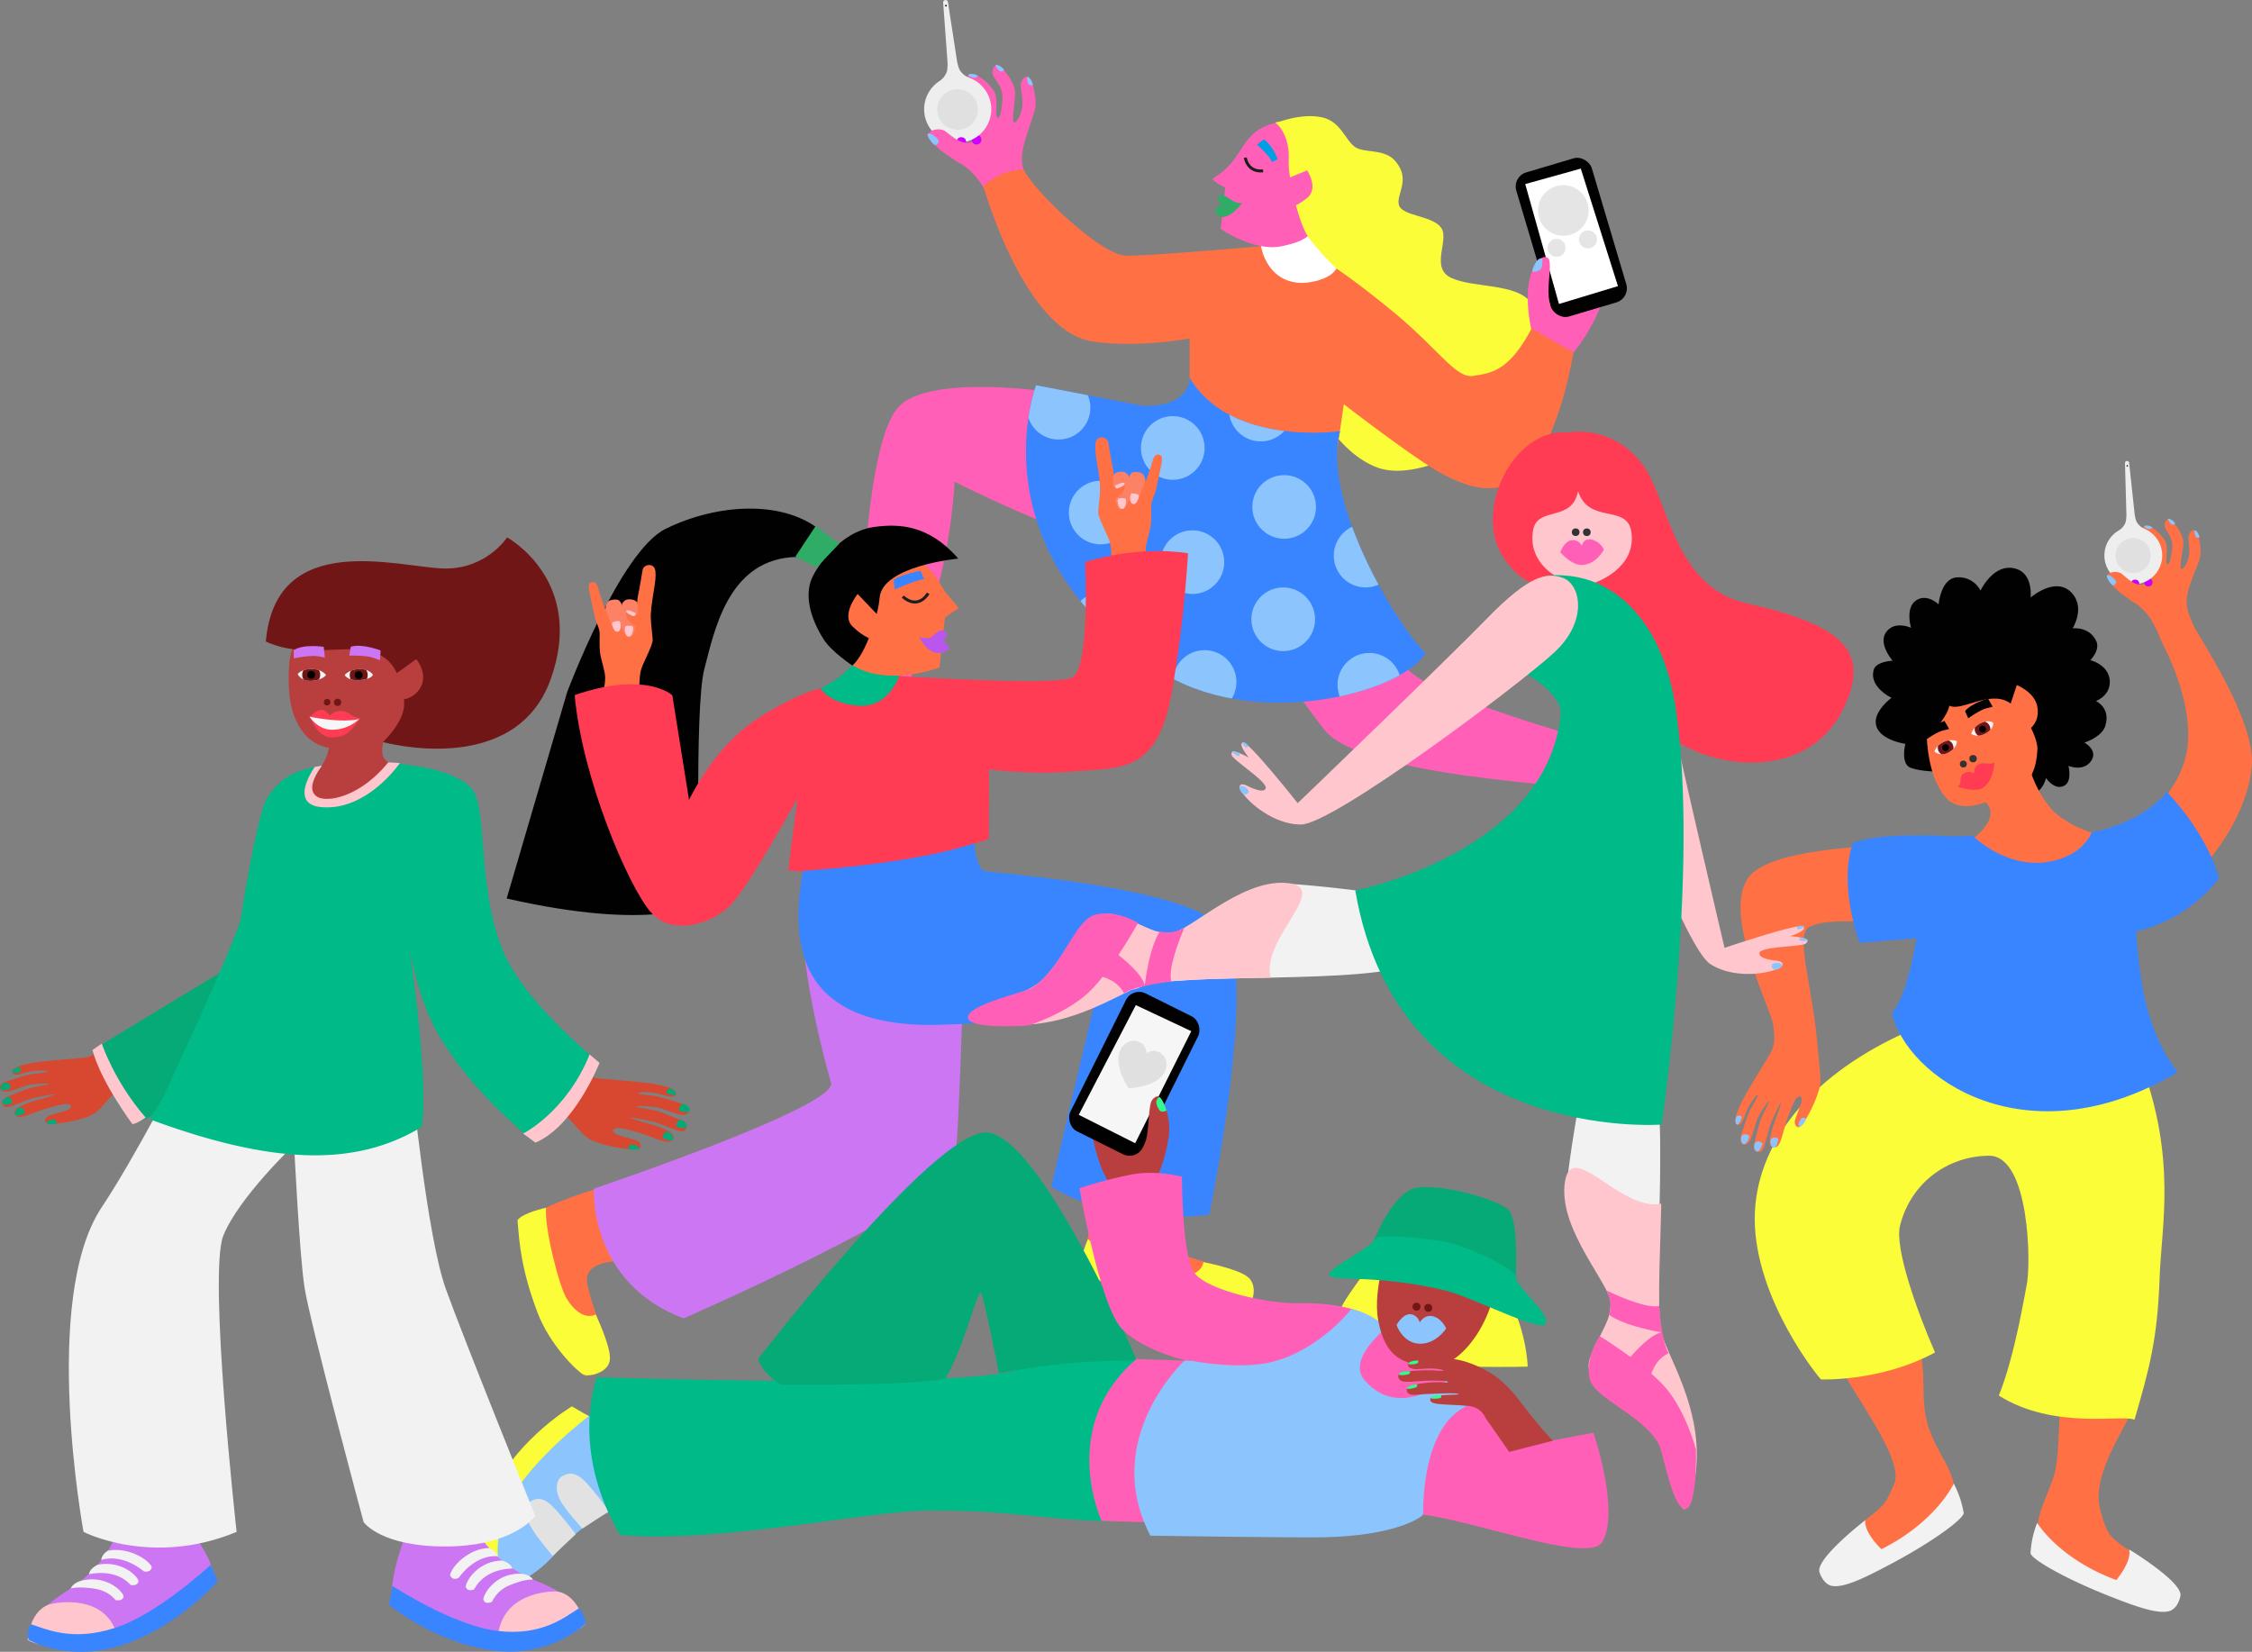 <svg xmlns="http://www.w3.org/2000/svg" xmlns:xlink="http://www.w3.org/1999/xlink" width="2283.862" height="1675.257" viewBox="0 0 2283.862 1675.257">
  <rect x="0" y="0" width="2283.862" height="1675.257" fill="#808080" stroke="none"/>
  <defs>
    <clipPath id="clip-path">
      <path id="Pfad_4006" data-name="Pfad 4006" d="M1931,833.49c-29.06-27.53-105.86-155.22-86.63-225,0,0-110.84,16.14-152.61-54.12,0,0,1.84,29.44-47.01,28.55l-108.69-20.95s-63.13,164.96,123.42,288.61c95.18,63.09,246.84,24.68,271.53-17.09Z" fill="#3985ff"/>
    </clipPath>
    <clipPath id="clip-path-2">
      <path id="Pfad_4060" data-name="Pfad 4060" d="M2506.51,903.99s-4.83-3.26-12.78.86-9.27,10.61-9.27,10.61c1.26.98,7.35,4.74,16.64-1.67,7.09-4.89,5.41-9.81,5.41-9.81Z" fill="#f2f2f2"/>
    </clipPath>
    <clipPath id="clip-path-3">
      <path id="Pfad_4062" data-name="Pfad 4062" d="M2469.78,922.86s-5.99-2.86-13.93,1.27-8.69,9.47-8.69,9.47,6.52,5.78,15.22.32C2470.69,928.71,2469.78,922.86,2469.78,922.86Z" fill="#f2f2f2"/>
    </clipPath>
    <clipPath id="clip-path-4">
      <path id="Pfad_4149" data-name="Pfad 4149" d="M863.52,855.58s-3.24-5.87-13.54-5.8-15.05,6.02-15.05,6.02c.78,1.67,4.94,6.68,17.8,4.98,9.83-1.3,10.79-5.19,10.79-5.19Z" fill="#f2f2f2"/>
    </clipPath>
    <clipPath id="clip-path-5">
      <path id="Pfad_4151" data-name="Pfad 4151" d="M816.01,855.69s-4.64-6.06-14.94-6-13.86,5.16-13.86,5.16,3.08,7.92,14.85,6.88C813.3,860.74,816.01,855.69,816.01,855.69Z" fill="#f2f2f2"/>
    </clipPath>
  </defs>
  <g id="teena-app-header" transform="translate(-485.315 -171.255)" style="isolation: isolate">
    <g id="Laag_2">
      <g id="Gruppe_15060" data-name="Gruppe 15060">
        <g id="Gruppe_15059" data-name="Gruppe 15059">
          <path id="Pfad_3987" data-name="Pfad 3987" d="M1529.41,250.56c-3.05-3.16-6.26-1.11-8.33,3.9s2.69,16.04.69,26.65c-1.9,10.07-6.51,15.72-8.5,14.07s1.75-24.29,1.58-30.06c-.32-10.76-12.34-24.68-16.14-26.9s-6.33.63-6.96,6.01,9.18,12.34,10.13,23.1c.5,5.68-1.27,24.37-4.75,23.42s1.27-19.3-3.8-27.22c-6.23-9.74-18.24-18.62-24.79-16.78-1.2.34-1.66,1.31-2.42,2.42-19.4,6.65,9.01,50.86,9.07,52.48.21,5.31-2.56,14.49-8.39,16.78s-26.41-22.61-31.35-12.72c-1.83,3.66,7.84,22.97,22.46,30.59,24.34,12.68,33.93,45.49,33.93,45.49l38.69-20.41c-3.05-8.05-9.91-18.2-8.71-32.65s10.44-35.81,13.04-46.23c2.61-10.44-2.39-28.77-5.45-31.93Z" fill="#ff5fb7"/>
          <path id="Pfad_3988" data-name="Pfad 3988" d="M1778.43,296.32s26.19-11.03,48.03-5.97c18.81,4.36,23.3,23.32,33.07,29.99s29.86,1.15,41.1,14.56c16.14,19.25-.36,34.05,3.61,44.85s33.79,10.18,42.6,22.44-11.91,40.98,10.64,51.08,63.74,5.22,79.68,23.79.79,85.56-15.7,111.23-95.79,73.17-139.19,57.19c-38.61-14.21-70.68-64.47-87.81-125.08-28.56-101.02-16.03-224.08-16.03-224.08Z" fill="#fafd37"/>
          <path id="Pfad_3989" data-name="Pfad 3989" d="M2077.47,532.72s17.58-17.18,31.57-52.2c10.55-26.42,18.57-62.19-12.91-66.11s-19.6,54.33-36.01,50.26c-12.28-3.04-4.99-27.11-15-23.95-17.49,13.57-8.3,60.94-5.42,70.49S2077.47,532.72,2077.47,532.72Z" fill="#ff5fb7"/>
          <rect id="Rechteck_11937" data-name="Rechteck 11937" width="79.87" height="152.43" rx="14.9" transform="translate(2138.844 473.699) rotate(163.44)" fill="#010101"/>
          <path id="Pfad_3990" data-name="Pfad 3990" d="M2088.51,342.4l.03-.16-.07.02-.01-.03v.03l-56.34,15.68,34.23,121.6,59.82-18.11Z" fill="#fff"/>
          <path id="Pfad_3991" data-name="Pfad 3991" d="M2056.86,478.22c-3.24-14.44,1.75-33.1-.24-42.64a4.555,4.555,0,0,0-5.74-3.51c-7.81,2.43-15.52,16.16-16.02,38.19,0,0,25.24,22.41,21.99,7.97Z" fill="#ff5fb7"/>
          <g id="Gruppe_15049" data-name="Gruppe 15049">
            <path id="Pfad_3992" data-name="Pfad 3992" d="M2134.22,947.13c-.79-21.65-40.59-28.83-66.68-33.98-41.44-12.54-148.07-46.45-155.53-65.42-9.27-23.57-72.15-175.64-72.15-175.64l-129.52,69.94s81.37,122.62,118.13,169.31c35.13,44.62,224.37,53.8,249.69,58.86l.18.03a13.321,13.321,0,0,0,2.98,1.27c17.9,4.8,20.51,102.63,45.47,115.38,11.96,6.11,8.57-108.44,7.43-139.75Z" fill="#ff5fb7"/>
            <path id="Pfad_3993" data-name="Pfad 3993" d="M2110.07,1060.18s5.98-9.15,24.48-9.55l.88-25.18s-25.14,1.02-31.57,11.13c0,0-1.45,20.92,6.21,23.61Z" fill="#3985ff"/>
            <path id="Pfad_3994" data-name="Pfad 3994" d="M2099.69,1019.09s11.95-12.4,35.42-12.91l1.12-31.93s-28.9,2.9-42.99,16.58c0,0-3.3,16.6,6.45,28.26Z" fill="#3985ff"/>
            <path id="Pfad_3995" data-name="Pfad 3995" d="M2126.79,1086.88s6.32,6.75,13.79.89c3.87-7.92,10.69-54.83,9.43-91.13s-3.99-53.09-11.41-66.7c0,0-9.55-2.64-17.59-1.04,0,0,13.28,10.4,14.24,65.69s-3.14,85.77-8.45,92.29Z" fill="#00ba88"/>
          </g>
          <g id="Gruppe_15054" data-name="Gruppe 15054">
            <g id="Gruppe_15053" data-name="Gruppe 15053">
              <g id="Gruppe_3">
                <circle id="Ellipse_1" cx="4.86" cy="4.86" r="4.86" transform="translate(1440.01 311.59)" fill="#c0f"/>
                <circle id="Ellipse_2" cx="4.86" cy="4.86" r="4.86" transform="translate(1470.87 308.08)" fill="#c0f"/>
              </g>
              <path id="Pfad_1" d="M1468.7,250.29h0a23.03,23.03,0,0,1-4.96-2.51c-2.06-1.61-4.9-4.25-5.88-7.26a41.461,41.461,0,0,1-2.21-8.88l-8.96-58.19a2.454,2.454,0,0,0-4.88.52V174l4.32,58.72a41.7,41.7,0,0,1-.16,9.14c-.29,3.14-2.45,6.35-4.1,8.38h0a22.484,22.484,0,0,1-4.28,3.57h0a34.028,34.028,0,1,0,31.1-3.54Z" fill="#eee"/>
              <circle id="Ellipse_3" cx="4.86" cy="4.86" r="4.86" transform="translate(1455.41 310.38)" fill="#c0f"/>
              <circle id="Ellipse_4" cx="0.92" cy="0.92" r="0.92" transform="translate(1443.71 176.09)" fill="#1d1d1b"/>
              <g id="Gruppe_15052" data-name="Gruppe 15052">
                <circle id="Ellipse_179" data-name="Ellipse 179" cx="20.59" cy="20.59" r="20.59" transform="translate(1435.8 261.74)" fill="#eee"/>
                <g id="Gruppe_15051" data-name="Gruppe 15051">
                  <g id="Gruppe_15050" data-name="Gruppe 15050" opacity="0.06" style="mix-blend-mode: multiply;isolation: isolate">
                    <circle id="Ellipse_180" data-name="Ellipse 180" cx="20.59" cy="20.59" r="20.59" transform="translate(1435.8 261.74)"/>
                  </g>
                </g>
              </g>
            </g>
            <path id="Pfad_3996" data-name="Pfad 3996" d="M1457.92,336.3c-8.89-6.31-28.35-15.88-30.57-29.81a8.3,8.3,0,0,1,4.75-3.32c3.91-1.24,9.14-.84,11.87,1.19,8.86,6.59,16.38,14.08,27.06,10.92,0,0-6.72,25.56-13.11,21.03Z" fill="#ff5fb7"/>
          </g>
          <path id="Pfad_3997" data-name="Pfad 3997" d="M1691.76,579.05V514.49s-52.82,10.1-98.79,2.98c-69.19-10.72-110.39-157.41-110.39-157.41a63.8,63.8,0,0,1,40.82-17.09c11.39,23.42,77.22,85.13,102.38,87.5,15.26,1.44,142.76-9.91,142.76-9.91s3.3,35.33,31.9,36.34,40.02-13.38,40.02-13.38,17.68,11.34,55.19,41.85c48.65,39.56,65.74,69.94,83.78,67.1s36.08-4.43,59.18-48.1l42.41,24.37s-15.19,95.89-52.22,125.32c-25.59,20.34-55.06,14.24-93.04-9.49-31.39-19.93-87.62-63.35-87.62-63.35l-8.27,56.71-148.1-58.86Z" fill="#ff7045"/>
          <path id="Pfad_3998" data-name="Pfad 3998" d="M1820.87,649.3c-68.3-52.33-375.73-120.61-424.87-64.74-40.21,45.72-38.87,298.03-38.87,298.03-5.19,17.79-103.05,18.29-116.34,42.97-6.37,11.82,108.23,10.44,139.56,10.44s21.36-19.22,26.11-60.52c2.69-23.37,15.66-61.95,27.77-101.82,16.3-53.71,19.23-113.93,19.23-113.93s89.5,47.58,235.14,94.19c86.83,27.79,158.48,44.04,158.85-51.47.12-29.77-3.7-34.36-26.58-53.17Z" fill="#ff5fb7"/>
          <path id="Pfad_3999" data-name="Pfad 3999" d="M1259.31,912.35s9.02,4.21,9.02,22.72l25.16,1.42s-.47-25.16-10.44-31.8c0,0-20.89.07-23.73,7.66Z" fill="#3985ff"/>
          <g id="Gruppe_15055" data-name="Gruppe 15055">
            <path id="Pfad_4000" data-name="Pfad 4000" d="M1804.73,317.64s-32.42,17.99-33.85,23.83-6.74,79.21-6.74,79.21,4.75,34.17,37.5,37.32c12.34,1.19,33.94-4.03,38.92-14.48,0,0-35.97-33.28-40.47-55.78-3.86-19.28,55.71-14.72,53.39-31.11-3.64-25.66-23.07-37.68-48.76-39Z" fill="#fff"/>
            <path id="Pfad_4001" data-name="Pfad 4001" d="M1801.83,295.87s-17.3-1.25-23.26.12c-27.48,6.31-31.31,24.78-44.09,40.01-6.75,8.04-9.97,9.97-19.46,16.61,1.17,3.28,12.9,8.89,12.9,8.89l-4.6,41.9s33.16,23.18,61.14,17.7c13.98-2.74,22.33-6.22,27.27-10.45,26.45-22.67,26.78-31.99,32.02-53.01,6.37-25.55-18.25-50.71-41.93-61.76Z" fill="#ff5fb7"/>
            <path id="Pfad_4002" data-name="Pfad 4002" d="M1778.56,295.28s15.43,11.37,13.71,39.36c-.97,15.78,10.83,68.29,21.96,79.69,0,0,11.55-9.03,26.11-21.36,17.11-14.5,19.5-32.31,13.23-49.82-4.34-12.12-19.41-54.61-75.01-47.86Z" fill="#fafd37"/>
            <path id="Pfad_4003" data-name="Pfad 4003" d="M1745.06,377.29s-15.81,20.75-25.08,11.85c-6.88-6.6,5.14-11.02,5.14-11.02s-7.79-2.81-3.34-8.02c2.78-3.25,9.24,2.39,15.14,5.56a17.414,17.414,0,0,0,8.13,1.63Z" fill="#2fac66"/>
            <path id="Pfad_4004" data-name="Pfad 4004" d="M1787.74,353.57l23.17-9.5s12.36,18.16-.15,28.09-19.54,10.17-19.54,10.17Z" fill="#ff5fb7"/>
          </g>
          <g id="Gruppe_15058" data-name="Gruppe 15058">
            <path id="Pfad_4005" data-name="Pfad 4005" d="M1931,833.49c-29.06-27.53-105.86-155.22-86.63-225,0,0-110.84,16.14-152.61-54.12,0,0,1.84,29.44-47.01,28.55l-108.69-20.95s-63.13,164.96,123.42,288.61c95.18,63.09,246.84,24.68,271.53-17.09Z" fill="#3985ff"/>
            <g id="Gruppe_15057" data-name="Gruppe 15057" clip-path="url(#clip-path)">
              <g id="Gruppe_15056" data-name="Gruppe 15056">
                <circle id="Ellipse_181" data-name="Ellipse 181" cx="32.28" cy="32.28" r="32.28" transform="translate(1569.28 658.8)" fill="#8cc5fd"/>
                <circle id="Ellipse_182" data-name="Ellipse 182" cx="32.28" cy="32.28" r="32.28" transform="translate(1642.39 593.29)" fill="#8cc5fd"/>
                <circle id="Ellipse_183" data-name="Ellipse 183" cx="32.28" cy="32.28" r="32.28" transform="translate(1526.56 552.47)" fill="#8cc5fd"/>
                <circle id="Ellipse_184" data-name="Ellipse 184" cx="32.28" cy="32.28" r="32.28" transform="translate(1662.32 709.11)" fill="#8cc5fd"/>
                <circle id="Ellipse_185" data-name="Ellipse 185" cx="32.28" cy="32.28" r="32.28" transform="translate(1755.36 653.1)" fill="#8cc5fd"/>
                <circle id="Ellipse_186" data-name="Ellipse 186" cx="32.28" cy="32.28" r="32.28" transform="translate(1731.63 554.36)" fill="#8cc5fd"/>
                <circle id="Ellipse_187" data-name="Ellipse 187" cx="32.28" cy="32.28" r="32.28" transform="translate(1754.42 767.03)" fill="#8cc5fd"/>
                <circle id="Ellipse_188" data-name="Ellipse 188" cx="32.28" cy="32.28" r="32.28" transform="translate(1837.96 702.47)" fill="#8cc5fd"/>
                <circle id="Ellipse_189" data-name="Ellipse 189" cx="32.28" cy="32.28" r="32.28" transform="translate(1841.76 833.48)" fill="#8cc5fd"/>
                <circle id="Ellipse_190" data-name="Ellipse 190" cx="32.28" cy="32.28" r="32.28" transform="translate(1674.67 830.64)" fill="#8cc5fd"/>
                <circle id="Ellipse_191" data-name="Ellipse 191" cx="32.28" cy="32.28" r="32.28" transform="translate(1571.18 771.77)" fill="#8cc5fd"/>
              </g>
            </g>
          </g>
          <path id="Pfad_4007" data-name="Pfad 4007" d="M1767.11,312.59l-6.97,5.36s12.88,11.34,15.15,17.67l5.8-2.93s-4.58-13.24-13.98-20.1Z" fill="#009fe3"/>
          <path id="Pfad_4008" data-name="Pfad 4008" d="M1748.24,331.09s2.04,15.14,18.04,13.43" fill="none" stroke="#1d1d1b" stroke-miterlimit="10" stroke-width="3"/>
          <path id="Pfad_4009" data-name="Pfad 4009" d="M1309.15,899.94s12.14,12.22,12.14,35.7l31.9,1.81s-2.27-28.96-15.65-43.34c0,0-16.53-3.65-28.39,5.84Z" fill="#3985ff"/>
          <path id="Pfad_4010" data-name="Pfad 4010" d="M1240.8,925.58s-6.88,6.17-1.19,13.77c7.83,4.03,54.59,11.87,90.9,11.39s58.08-2.85,71.84-9.97c0,0,2.85-9.49,1.42-17.56,0,0-15.59,13.05-70.89,12.82s-85.68-4.98-92.09-10.44Z" fill="#00ba88"/>
          <path id="Pfad_4011" data-name="Pfad 4011" d="M1433.88,318.56s3.48-1.74,3.48-4.11-7.44-8.39-10.6-7.83,3.96,11,7.12,11.95Z" fill="#8cc5fd"/>
          <path id="Pfad_4012" data-name="Pfad 4012" d="M1477.04,248.46s-1.98,1.86-4.11,1.74-5.82-1.86-5.5-2.85,1.15-1.15,3.52-1.15,5.74,1.19,6.09,2.25Z" fill="#8cc5fd"/>
          <path id="Pfad_4013" data-name="Pfad 4013" d="M1503.5,242.65s-2.25,1.88-4.11.83-5.06-5.66-4.23-6.21,1.82-.15,3.95.9,4.55,3.36,4.4,4.48Z" fill="#8cc5fd"/>
          <path id="Pfad_4014" data-name="Pfad 4014" d="M1532.62,257.61s-2.82.82-4.1-.9-2.35-7.22-1.37-7.39,1.72.6,3.25,2.42S1533.21,256.65,1532.62,257.61Z" fill="#8cc5fd"/>
          <path id="Pfad_4015" data-name="Pfad 4015" d="M2049.52,433.87s.63,9.02-2.37,11.08-7.91,2.69-7.91,1.27,4.11-14.08,9.97-12.97" fill="#8cc5fd"/>
        </g>
        <g id="Gruppe_2351" opacity="0.4">
          <circle id="Ellipse_2736" cx="25.67" cy="25.67" r="25.67" transform="translate(2045.11 359.02)" fill="#bfbfbf"/>
          <circle id="Ellipse_2737" cx="9.17" cy="9.17" r="9.17" transform="translate(2054.69 413.44)" fill="#bfbfbf"/>
          <circle id="Ellipse_2738" cx="9.17" cy="9.17" r="9.17" transform="translate(2086.57 404.89)" fill="#bfbfbf"/>
        </g>
      </g>
      <g id="Gruppe_15067" data-name="Gruppe 15067">
        <g id="Gruppe_15061" data-name="Gruppe 15061">
          <path id="Pfad_4016" data-name="Pfad 4016" d="M1670.21,1397.6s-15.02,31.12,3.86,41.34,67.51,20.65,73.75,25.22,2.89,32.05,2.89,32.05-100.42,7.96-164.8-41.53c0,0-5-14.44,16.33-73.07l67.96,15.99Z" fill="#ff7045"/>
          <path id="Pfad_4017" data-name="Pfad 4017" d="M1705.72,1451.32s-.97,16.06-29.6,14.27c-15.58-.97-72.97-24.65-87.43-37.62,0,0-9.8,21.57-6.98,30.82,20.64,12.71,42.84,26.55,87.64,38.97,34.16,9.47,74.82,2.35,80.59-.61s11.92-22.72.22-31.27-44.44-14.55-44.44-14.55Z" fill="#fafd37"/>
        </g>
        <g id="Gruppe_15062" data-name="Gruppe 15062">
          <path id="Pfad_4018" data-name="Pfad 4018" d="M1111.6,1450.27s-33.83,0-30.93,21.26,23.19,66.68,23.19,74.42-24.16,21.26-24.16,21.26-65.72-76.35-63.79-157.53c0,0,18.36-16.43,78.28-33.83l17.4,74.42Z" fill="#ff7045"/>
          <path id="Pfad_4019" data-name="Pfad 4019" d="M1089.38,1504.39s-13.53,8.7-28.99-15.46c-8.42-13.15-23.19-73.45-21.26-92.78,0,0-23.19,4.83-28.99,12.56,1.93,24.16,3.87,50.25,20.3,93.74,12.53,33.16,40.59,59.92,46.39,62.82s27.06-1.93,27.06-16.43-14.5-44.46-14.5-44.46Z" fill="#fafd37"/>
        </g>
        <g id="Gruppe_15066" data-name="Gruppe 15066">
          <path id="Pfad_4020" data-name="Pfad 4020" d="M1336.47,725.42l-9.03,15.97s-21.12-6.77-40.75-4.94c-63.17,5.87-76.82,73.92-87.1,113.39s-4.65,237.97-4.65,237.97-44.24,29.06-195.78-5.3L1060.5,873.2s53.55-142.95,99.85-165.61c53.14-26,117.02-28.51,154.32-.52,6.67,5,14.56,13.62,21.81,18.34Z" fill="#010101"/>
          <path id="Pfad_4021" data-name="Pfad 4021" d="M1178.53,1508.36s270.12-117.89,275.14-156.45,9.42-222.02,9.42-222.02l-155.3-58.47c-11.16-26.58-20.87,50.92,20.3,198.12,6.72,24.02-240.64,107.27-240.64,107.27s-5.3,95.29,91.09,131.54Z" fill="#cd76f3"/>
          <g id="Gruppe_15063" data-name="Gruppe 15063">
            <path id="Pfad_4022" data-name="Pfad 4022" d="M1143.61,804.02s2.04-16.35,3.73-27.25,5.07-26.93.73-30.79-10.34-.55-11.01,2.97-3.29,20.42-4.64,25.87-.48,17.31-5.17,19.55l16.35,10.94" fill="#ff7045"/>
            <path id="Pfad_4023" data-name="Pfad 4023" d="M1133.68,870.84s-.21-11.93,1.48-19.3,12.41-25.63,12.09-31.72-2.89-21.71-1.62-31.24c-2-2.57-22.05,3.61-22.05,3.61s-1.02,8.34-.02,10.26,7.68,5.15,7.68,5.15l-25.68-18.66s-5.61-3.61-5.93-.65c-.35,3.24-4.72-10.91-6.38-16.05s-2.36-12.15-8.37-10.28c-3.94,1.23-2.35,7.05-1.03,13.47s3.64,16.68,4.64,21.5,4.99,11.55,4.98,17.01-.36,11.87.3,18.6,5.31,19.25,5.29,25.99-1.24,10.11-1.24,10.11l35.87,2.21Z" fill="#ff7045"/>
            <path id="Pfad_4024" data-name="Pfad 4024" d="M1131.68,782.73c-.9-2.68-6.21-4.34-10.62-3.4-1.86.4-5.21,3.12-5.22,5.86s-.42,23.86,1.81,26.99,7.05,7.45,9.66,3.15,6.22-27.12,4.37-32.6Z" fill="#fc8165"/>
            <path id="Pfad_4025" data-name="Pfad 4025" d="M1112.87,780.08c-1.9-1.4-6.19-.56-7.86-.25-4.33.8-5.8,6.24-5.38,8.45s5.03,16.39,7.49,18.57,7.39,4.89,9.03,1.02,3.12-23.06-3.27-27.79Z" fill="#fc8165"/>
            <path id="Pfad_4026" data-name="Pfad 4026" d="M1120.8,790.21a11.2,11.2,0,0,0,2.76,11.2c5,5.46,7.68,5.15,7.68,5.15l7.59-8.99-18.02-7.36Z" fill="#ff7045"/>
          </g>
          <path id="Pfad_4027" data-name="Pfad 4027" d="M1126.34,806.3s-6.77-1.69-7.25,1.21.48,8.78,3.14,9.26,3.58-1.69,4.35-3.46C1127.39,811.46,1128.27,806.3,1126.34,806.3Z" fill="#ffc6cd"/>
          <path id="Pfad_4028" data-name="Pfad 4028" d="M1112.78,801.1s-6.97-.11-6.79,2.82,2.43,8.15,5.13,8.01,2.9-1.77,3.48-4.07c.48-1.87.06-7.21-1.82-6.77Z" fill="#ffc6cd"/>
          <path id="Pfad_4029" data-name="Pfad 4029" d="M1130.21,793.25s-.32,2.9-2.01,2.9-8.05-3.22-7.89-4.83c.33-3.3,9.91,1.93,9.91,1.93Z" fill="#ffc6cd"/>
          <g id="Gruppe_15064" data-name="Gruppe 15064">
            <path id="Pfad_4030" data-name="Pfad 4030" d="M1602.63,674.6s-2.04-16.35-3.73-27.25-5.07-26.93-.73-30.79,10.34-.55,11.01,2.97,3.29,20.42,4.64,25.87.48,17.31,5.17,19.55l-16.35,10.94" fill="#ff7045"/>
            <path id="Pfad_4031" data-name="Pfad 4031" d="M1612.56,741.42s.21-11.93-1.48-19.3-12.41-25.63-12.09-31.72,2.89-21.71,1.62-31.24c2-2.57,22.05,3.61,22.05,3.61s1.02,8.34.02,10.26-7.68,5.15-7.68,5.15l25.68-18.66s5.61-3.61,5.93-.65c.35,3.24,4.72-10.91,6.38-16.05s2.36-12.15,8.37-10.28c3.94,1.23,2.35,7.05,1.03,13.47s-3.64,16.68-4.64,21.5-4.99,11.55-4.98,17.01.36,11.87-.3,18.6-5.31,19.25-5.29,25.99,1.24,10.11,1.24,10.11l-35.87,2.21Z" fill="#ff7045"/>
            <path id="Pfad_4032" data-name="Pfad 4032" d="M1614.56,653.31c.9-2.68,6.21-4.34,10.62-3.4,1.86.4,5.21,3.12,5.22,5.86s.42,23.86-1.81,26.99-7.05,7.45-9.66,3.15-6.22-27.12-4.37-32.6Z" fill="#fc8165"/>
            <path id="Pfad_4033" data-name="Pfad 4033" d="M1633.37,650.66c1.9-1.4,6.19-.56,7.86-.25,4.33.8,5.8,6.24,5.38,8.45s-5.03,16.39-7.49,18.57-7.39,4.89-9.03,1.02-3.12-23.06,3.27-27.79Z" fill="#fc8165"/>
            <path id="Pfad_4034" data-name="Pfad 4034" d="M1625.43,660.79a11.2,11.2,0,0,1-2.76,11.2c-5,5.46-7.68,5.15-7.68,5.15l-7.59-8.99,18.02-7.36Z" fill="#ff7045"/>
          </g>
          <g id="Gruppe_15065" data-name="Gruppe 15065">
            <path id="Pfad_4035" data-name="Pfad 4035" d="M1397.36,855.63s-3.38,34.79-45.25,36.73c-7.84.36-35.17-4.4-37.63-21.46,0,0,31-12.7,42.12-35.89,8.92-18.61,40.76,20.62,40.76,20.62Z" fill="#00ba88"/>
            <path id="Pfad_4036" data-name="Pfad 4036" d="M1366.97,727.85s18.07.88,24.29,2.48c31.78,8.17,40.69,21.19,49.42,36.19,5.23,9,12.02,14.5,16.91,21.74-3.3,1.57-14,9.35-14,9.35l-5.47,50.52s-41.41,16.33-76.68,3.43c-28.11-10.28-40.44-36.09-44.51-63.43s24.19-51.14,50.05-60.29Z" fill="#ff7045"/>
            <path id="Pfad_4037" data-name="Pfad 4037" d="M1457.14,737.79s-77.25,7.16-79.8,39.9c-1.37,17.51-14.09,57.14-27.62,68.56,0,0-21.38-14.26-29.15-26.64-13.24-21.12-20.09-44.59-11.28-63.29,3.76-7.98,26.5-46.11,63.45-50.76,23-2.89,53.71-3.07,84.41,32.23Z" fill="#010101"/>
            <path id="Pfad_4038" data-name="Pfad 4038" d="M1417.72,817.49s10.15,22.95,27.23,14.08c7.95-4.13-3.81-10.78-3.81-10.78s7.06-3.13,3.37-8.4c-2.31-3.29-7.49-2.44-13.53,4.11-3.58,3.89-13.25.99-13.25.99Z" fill="#b956ed"/>
            <path id="Pfad_4039" data-name="Pfad 4039" d="M1377.26,796.88l-22.18-23.2s-17.22,21.33-5.15,32.97,19.39,12.6,19.39,12.6l7.95-22.37Z" fill="#ff7045"/>
            <path id="Pfad_4040" data-name="Pfad 4040" d="M1336.33,722.78l-22.77,23.92-21.61-10.91,20.51-30.98Z" fill="#2fac66"/>
          </g>
          <path id="Pfad_4041" data-name="Pfad 4041" d="M1488.03,1022.14l.41-70.64s42.45,5.96,88.02,2.02,82.15,1.45,96.64-77.32c13.31-72.34,17.07-143.81,17.07-143.81s-45.83-8.97-104.38,8.83c0,0,5.4,108.64-13.44,117.34s-175.17-1.69-175.17-1.69-10.48,32-40.46,30.16-39.15-17.48-39.15-17.48-23.41,3.92-65.84,31.77-67.65,81.18-67.65,81.18l-16.94-106.09s-26.35-25.08-99.04-.21c7.73,85.05,54.46,193.67,76.78,219.73s63.57,11.6,81.71-7.12,67.49-107.89,67.49-107.89l-9.5,73.09c87.46,8.21,203.44-31.89,203.44-31.89Z" fill="#ff3c53"/>
          <path id="Pfad_4042" data-name="Pfad 4042" d="M1619.9,676.88s6.77-1.69,7.25,1.21-.48,8.78-3.14,9.26-3.58-1.69-4.35-3.46C1618.85,682.04,1617.97,676.88,1619.9,676.88Z" fill="#ffc6cd"/>
          <path id="Pfad_4043" data-name="Pfad 4043" d="M1633.46,671.68s6.97-.11,6.79,2.82-2.43,8.15-5.13,8.01-2.9-1.77-3.48-4.07c-.48-1.87-.06-7.21,1.82-6.77Z" fill="#ffc6cd"/>
          <path id="Pfad_4044" data-name="Pfad 4044" d="M1616.03,663.83s.32,2.9,2.01,2.9,8.05-3.22,7.89-4.83c-.33-3.3-9.91,1.93-9.91,1.93Z" fill="#ffc6cd"/>
        </g>
        <path id="Pfad_4045" data-name="Pfad 4045" d="M1728.19,1115.88c-29.26-45.15-236.35-58.79-244.6-61.37s-10.06-28.03-10.06-28.03-51.7,19.33-173.96,28.03c-8.72,53.12-21.33,160.5,138.67,156.07,140.31-3.89,155.96-20.73,157.69-24.81l-44.46,188.65s55.91,41.06,160.17,28.7c0,0,49.16-236.91,16.54-287.24Z" fill="#3985ff"/>
        <path id="Pfad_4046" data-name="Pfad 4046" d="M1426.62,772.98s-9.61,17.51-25.8,3.35" fill="none" stroke="#1d1d1b" stroke-miterlimit="10" stroke-width="3"/>
        <path id="Pfad_4047" data-name="Pfad 4047" d="M1392.72,769.17s20.78-9.66,29.96-10.63l-3.99-8.34s-17.52,2.9-27.06,9.18l1.09,9.79Z" fill="#3985ff"/>
      </g>
      <g id="Gruppe_15083" data-name="Gruppe 15083">
        <path id="Pfad_4050" data-name="Pfad 4050" d="M2569.05,1665.25c4.22-15.92,3.5-40.63,6.01-70.58,21.93,3.8,32.86,3.8,71.81,9.72-20.78,37.55-39.18,70.61-31.43,98.85,6.48,23.62,9.05,27.31,29.81,40.8s23.5,37.94,15.88,43.6-97.85-40-103.72-48.21C2541.92,1717.79,2562.27,1690.76,2569.05,1665.25Z" fill="#ff7045"/>
        <path id="Pfad_4051" data-name="Pfad 4051" d="M2644.57,1742.67s54.58,33.08,52.03,47.12c-.96,5.26-4.48,13.69-11.56,15.5-11.79,3.02-32.56-4.21-61.33-15.59-46.04-18.22-79.38-37.94-79.11-43.4a97.486,97.486,0,0,1,6.67-30.54s21.96,36.5,80.28,57.94c0,0,15.83-18.27,13.03-31.02Z" fill="#f2f2f2"/>
        <path id="Pfad_4052" data-name="Pfad 4052" d="M2443.94,1626.25c-11.84-27.79-5.49-52.56-10.02-77.9-30.98,4.56-49.2,18.22-80.27,13.08,20.89,37.49,62.28,92.14,52.71,114.69s-10.25,21.18-29.38,36.9-19.13,40.31-10.93,45.1,92.79-50.64,97.71-59.45c12.98-23.23-10.25-47.83-19.82-72.43Z" fill="#ff7045"/>
        <path id="Pfad_4053" data-name="Pfad 4053" d="M2376.97,1713.03s-50.56,38.95-46.46,52.61c1.54,5.12,5.98,13.1,13.21,14.12,12.05,1.69,31.89-7.8,59.22-22.32,43.73-23.23,74.67-46.53,73.8-51.93a97.552,97.552,0,0,0-10.02-29.61s-17.77,38.72-73.34,66.51c0,0-17.77-16.4-16.4-29.38Z" fill="#f2f2f2"/>
        <g id="Gruppe_15082" data-name="Gruppe 15082">
          <g id="Gruppe_15080" data-name="Gruppe 15080">
            <path id="Pfad_4054" data-name="Pfad 4054" d="M2617.94,1160.61s26.57,18.77,18.37,76.17c0,0,12.26-9.06,20.95,14.58,35.53,96.57,20.04,163.08,18.22,215.92-2.1,60.85-10.02,91.11-25.51,143.95-9.82-6.02-81.08,10.93-137.57-24.6,16.4-40.09,27.02-106.87,28.24-112.06,4.47-18.93,3.48-131.5-38.26-131.19s-79.26,27.33-90.19,71.06c-5.5,22,16.4,84.73,35.53,128.46-55.57,30.06-115.7,27.33-115.7,27.33-10.91-12.27-74.12-96.02-66.51-176.74,7.22-76.55,70.15-140.3,160.35-178.57l16.4-43.73s65.77,16.73,65.61-8.21l110.07-2.36Z" fill="#fafd37"/>
            <g id="Gruppe_15068" data-name="Gruppe 15068">
              <path id="Pfad_4055" data-name="Pfad 4055" d="M2417.66,925.65s-29.4-4.02-30.06-21.87c-.47-12.67,16.02-24.84,16.02-24.84s-23.02-10.66-18.07-28.34c2.42-8.65,19.2-9.25,19.2-9.25s-15.27-17.34-6.46-29.17c8.84-11.87,25.15-4.18,25.15-4.18s-6.94-22.24,7.08-28.94c10.54-5.04,20.85,5.18,20.85,5.18s2.11-26.83,19.1-27.46a24.878,24.878,0,0,1,23.39,13.43s13.51-28.82,35.89-22.12c17.81,5.33,14.88,29.17,14.88,29.17s25.35-21.93,41.47-4.96c14.51,15.29,1.11,36.27,1.11,36.27s16.56-2.38,23.91,12.64c4.54,9.26-5.88,19.58-5.88,19.58s21.42,5.26,19.59,24.38c-1.18,12.31-13.92,17.1-13.92,17.1s15.33,6.73,9.4,25.43c-3.5,11.05-21.07,16.71-21.07,16.71s15,8.11,6.12,19.45c-8,10.21-22.32,4.1-22.32,4.1s3.94,15.66-4.1,20.04c-10.02,5.47-18.68-7.74-18.68-7.74s-3.19,16.4-18.22,17.31c-11.42.69-25.99-27.47-25.99-27.47s-67.02,8.87-92.62,0c-11.2-3.88-5.76-24.47-5.76-24.47Z" fill="#010101"/>
              <path id="Pfad_4056" data-name="Pfad 4056" d="M2486.3,1021.77s29.13-20.94,12.65-37.03c0,0-25.93,11.77-40.2-4.53-14.66-16.75-18.49-43.91-19.37-60.56,0,0,20.19-19.05,22.92-32.72,11.84,6.38,40.2-15.78,60.43-3.34,17.41,10.7,29.46,37.05,28.85,47.98-1.15,20.63-6.74,24.08-5.47,26.42s15.49,47.37,56.49,56.49c10.83,2.41-36.18,5.01-61.04,8.2s-55.27-.91-55.27-.91Z" fill="#ff7045"/>
              <path id="Pfad_4057" data-name="Pfad 4057" d="M2470.69,969.06a4.889,4.889,0,0,0,2.59-3.37c.56-3-.11-7.71,3.11-9.84a10.1,10.1,0,0,1,11.07-.13s-1.17-6.28,4.27-9.13c4.08-2.14,8.72-.85,11.65-.78a9.808,9.808,0,0,0,4.6-1.36s-.54,19.1-12.19,26.03c-8.22,4.89-25.09-1.44-25.09-1.44Z" fill="#ff3c53"/>
              <path id="Pfad_4058" data-name="Pfad 4058" d="M2522.34,891.32l8.3-25.33s17.17,6.83,20.5,20.5c1.67,6.84,1.82,17.77-9.3,25.66l-19.5-20.82Z" fill="#ff7045"/>
            </g>
            <circle id="Ellipse_192" data-name="Ellipse 192" cx="3.52" cy="3.52" r="3.52" transform="translate(2472.91 942.62)" fill="#333"/>
            <circle id="Ellipse_193" data-name="Ellipse 193" cx="3.76" cy="3.76" r="3.76" transform="translate(2482.52 936.95)" fill="#333"/>
            <g id="Gruppe_15073" data-name="Gruppe 15073">
              <g id="Gruppe_15070" data-name="Gruppe 15070">
                <path id="Pfad_4059" data-name="Pfad 4059" d="M2506.51,903.99s-4.83-3.26-12.78.86-9.27,10.61-9.27,10.61c1.26.98,7.35,4.74,16.64-1.67,7.09-4.89,5.41-9.81,5.41-9.81Z" fill="#f2f2f2"/>
                <g id="Gruppe_15069" data-name="Gruppe 15069" clip-path="url(#clip-path-2)">
                  <circle id="Ellipse_194" data-name="Ellipse 194" cx="7.95" cy="7.95" r="7.95" transform="translate(2487.96 902.79)" fill="#701616"/>
                  <circle id="Ellipse_195" data-name="Ellipse 195" cx="3.48" cy="3.48" r="3.48" transform="translate(2492.43 907.26)"/>
                </g>
              </g>
              <g id="Gruppe_15072" data-name="Gruppe 15072">
                <path id="Pfad_4061" data-name="Pfad 4061" d="M2469.78,922.86s-5.99-2.86-13.93,1.27-8.69,9.47-8.69,9.47,6.52,5.78,15.22.32C2470.69,928.71,2469.78,922.86,2469.78,922.86Z" fill="#f2f2f2"/>
                <g id="Gruppe_15071" data-name="Gruppe 15071" clip-path="url(#clip-path-3)">
                  <circle id="Ellipse_196" data-name="Ellipse 196" cx="7.95" cy="7.95" r="7.95" transform="translate(2450.52 921.61)" fill="#701616"/>
                  <circle id="Ellipse_197" data-name="Ellipse 197" cx="3.48" cy="3.48" r="3.48" transform="translate(2454.99 926.08)"/>
                </g>
              </g>
              <path id="Pfad_4063" data-name="Pfad 4063" d="M2478.16,892.46l3.22,7.24s11.98-8.52,18.38-10.11l6.4-1.59-4.66-8.19s-16.7,4.45-23.33,12.64Z" fill="#010101"/>
              <path id="Pfad_4064" data-name="Pfad 4064" d="M2435.04,917.13l2.15,5.15s11.98-8.52,18.38-10.11l6.4-1.59-4.66-8.19s-16.21,5.88-22.26,14.73Z" fill="#010101"/>
            </g>
            <path id="Pfad_4065" data-name="Pfad 4065" d="M2710.11,806.08c-3.31-8.35-8.52-17.19-7.02-28.84,1.59-12.38,10.38-30.39,13.03-39.25,2.65-8.88-.93-24.84-3.43-27.68s-5.34-1.2-7.32,3.03,1.68,13.9-.45,22.95c-2.03,8.59-6.21,13.26-7.86,11.77s2.46-20.82,2.54-25.79c.15-9.27-9.65-21.71-12.82-23.77s-5.47.3-6.22,4.9,7.41,10.97,7.8,20.27c.21,4.9-2.04,20.91-5,19.95s1.85-16.55-2.2-23.56c-4.98-8.62-14.96-16.73-20.66-15.4-1.04.24-1.48,1.06-2.18,1.98-16.95,4.96,5.75,44.1,5.75,45.49-.02,4.57-2.77,12.36-7.87,14.1s-21.82-20.48-26.46-12.17c-1.71,3.07,5.84,20.07,18.12,27.19,20.44,11.86,26.17,33.36,30.33,42.08s29.84,56.54,25.8,103.24c-3.08,35.54-33.44,76.16-72.2,88.83-33.35,10.9-73.2-29.02-73.2-29.02l-52.33,27.16c13.56,35,3.58,68.54,3.58,68.54s68.17,47.9,113.55,35.86c52.45-13.92,137.31-89.56,145.51-168.82,4.84-46.76-55.45-134.69-58.76-143.04Z" fill="#ff7045"/>
            <g id="Gruppe_15078" data-name="Gruppe 15078">
              <g id="Gruppe_15077" data-name="Gruppe 15077">
                <g id="Gruppe_3-2">
                  <circle id="Ellipse_1-2" cx="4.19" cy="4.19" r="4.19" transform="translate(2633.21 759.47)" fill="#c0f"/>
                  <circle id="Ellipse_2-2" cx="4.19" cy="4.19" r="4.19" transform="translate(2659.89 757.67)" fill="#c0f"/>
                </g>
                <path id="Pfad_1-2" d="M2660.49,707.7h0a19.073,19.073,0,0,1-4.17-2.36c-1.71-1.46-4.05-3.85-4.77-6.47a35.491,35.491,0,0,1-1.55-7.72l-5.42-50.4a2.114,2.114,0,0,0-4.22.26v.03l1.41,50.67a35.762,35.762,0,0,1-.5,7.86c-.37,2.69-2.36,5.37-3.85,7.05h0a19.126,19.126,0,0,1-3.82,2.9h0a29.308,29.308,0,1,0,26.88-1.81Z" fill="#eee"/>
                <circle id="Ellipse_3-2" cx="4.19" cy="4.19" r="4.19" transform="translate(2646.5 759.03)" fill="#c0f"/>
                <circle id="Ellipse_4-2" cx="0.79" cy="0.79" r="0.79" transform="translate(2641.87 642.94)" fill="#1d1d1b"/>
                <g id="Gruppe_15076" data-name="Gruppe 15076">
                  <circle id="Ellipse_198" data-name="Ellipse 198" cx="17.72" cy="17.72" r="17.72" transform="translate(2630.92 717.05)" fill="#eee"/>
                  <g id="Gruppe_15075" data-name="Gruppe 15075">
                    <g id="Gruppe_15074" data-name="Gruppe 15074" opacity="0.06" style="mix-blend-mode: multiply;isolation: isolate">
                      <circle id="Ellipse_199" data-name="Ellipse 199" cx="17.72" cy="17.72" r="17.72" transform="translate(2630.92 717.05)"/>
                    </g>
                  </g>
                </g>
              </g>
              <path id="Pfad_4066" data-name="Pfad 4066" d="M2647.84,781.25c-7.4-5.78-23.76-14.77-25.12-26.83a7.163,7.163,0,0,1,4.21-2.67c3.41-.91,7.9-.36,10.16,1.49,7.36,6.02,13.53,12.75,22.84,10.45,0,0-6.79,21.71-12.1,17.57Z" fill="#ff7045"/>
            </g>
            <path id="Pfad_4067" data-name="Pfad 4067" d="M2606.86,1015.39s49.5-8.2,75.92-41c0,0,40.09,40.09,52.84,87.46,0,0-32.8,48.29-98.39,56.49l-30.37-102.95Z" fill="#3985ff"/>
            <g id="Gruppe_15079" data-name="Gruppe 15079">
              <path id="Pfad_4068" data-name="Pfad 4068" d="M2512.19,1015.14c-44.84,16.3-203.96,6.03-247.58,39.88-39.72,30.82,16.59,137.65,19.07,155.91s.08,23.96-4.78,31.68-22.2,36.43-25.82,43.37c-2.7,5.17-6.6,14-7.48,17.98-.49,2.22-1.21,6.44,1.36,7.76,1.44.74,3.56,0,5.52-3.29,1.3-2.19,3.96-10.52,5.86-14.2,2.22-4.3,8.43-13.23,9.46-12.37,1.23,1.03-4.71,8.96-8.41,16.86-2.02,4.33-7.03,19.63-8,22.45-1.3,3.79-1.7,7.78.63,9.93s6.01.33,8.12-3.09,5.69-18.28,7.97-23.26c1.52-3.32,10.02-17.25,11.04-16.51s-4.92,9.77-8.31,18.84c-2.09,5.58-4.5,17.06-6.05,21.96-.87,2.75-1.79,9.4,3.03,10.44,4.54.98,5.41-3.26,6.45-5.21s5.34-19.66,6.36-22.29c1.17-3.02,9.36-21.45,10.73-22.26s-6.24,18.89-7.59,22.86c-.77,2.25-4.87,15.49-3.42,19.37,1.38,3.69,4.17,3.72,6.69,2.41s3.81-5.52,4.48-7.21c1.31-3.33,4.88-17.07,5.87-19.61.79-2.03,7.05-21.12,10.68-23.42s4.82-.06,4.31,3.82c-.45,3.39-6.03,16.45-6.73,19.55s.77,7.44,4.2,6.9c1.44-.22,4.67-4.48,7-8.19s14.97-26.83,14.73-39.52c-.17-8.75-2.14-24.22-2.57-30.04-4.61-63.14-24.36-118.01-8.42-125.59,37.5-17.84,170.08,14.25,170.08,14.25,57.85-39.47,21.48-110.15,21.48-110.15Z" fill="#ff7045"/>
              <path id="Pfad_4069" data-name="Pfad 4069" d="M2247.14,1302.94c2.32-1.01,4.8.69,4.59,1.43s-2.45,7.79-4.74,7.47-2.17-7.89.15-8.91Z" fill="#8cc5fd"/>
              <path id="Pfad_4070" data-name="Pfad 4070" d="M2253.12,1322.02c3.19-1.39,6.6.94,6.31,1.97s-2.58,8.11-5.73,7.67-3.77-8.25-.58-9.65Z" fill="#8cc5fd"/>
              <path id="Pfad_4071" data-name="Pfad 4071" d="M2266.45,1329.39c3.19-1.39,6.6.94,6.31,1.97s-2.58,8.11-5.73,7.67-3.77-8.25-.58-9.65Z" fill="#8cc5fd"/>
              <path id="Pfad_4072" data-name="Pfad 4072" d="M2282.16,1325.77c2.9-1.92,6.66-.2,6.56.87s-1.16,8.43-4.33,8.54-5.12-7.49-2.22-9.4Z" fill="#8cc5fd"/>
              <path id="Pfad_4073" data-name="Pfad 4073" d="M2310.35,1313.93c-.98-.26-1.3-3.32-.67-4.32s1.99-3.96,3.07-4.52,4.26-.27,4.15,1.11S2312.53,1314.5,2310.35,1313.93Z" fill="#8cc5fd"/>
            </g>
            <path id="Pfad_4074" data-name="Pfad 4074" d="M2485.99,1020.86s-88.83-8.2-121.63,5.47c-15.03,43.73,6.83,101.13,6.83,101.13l67.42-5.47,47.37-101.13Z" fill="#3985ff"/>
            <path id="Pfad_4075" data-name="Pfad 4075" d="M2485.89,1018.84s33.68,33.98,77.39,26.39c35.43-6.15,43.46-30.08,43.46-30.08h25.75c32.06,60.38,1.69,165.76,61.21,243.5-153.06,91.11-275.14,5.47-289.71-60.13,27.33-29.15,37.35-178.07,37.35-178.07l44.54-1.6Z" fill="#3985ff"/>
          </g>
          <g id="Gruppe_15081" data-name="Gruppe 15081">
            <path id="Pfad_4076" data-name="Pfad 4076" d="M2715.64,716.5s-2.46.59-3.49-.93-1.74-6.3-.89-6.41,1.46.58,2.7,2.21,2.23,4.33,1.68,5.14Z" fill="#8cc5fd"/>
            <path id="Pfad_4077" data-name="Pfad 4077" d="M2691.18,702.49s-2.01,1.53-3.57.55-4.13-5.06-3.4-5.51,1.57-.05,3.36.93,3.79,3.07,3.61,4.02Z" fill="#8cc5fd"/>
            <path id="Pfad_4078" data-name="Pfad 4078" d="M2668.19,706.45a5.655,5.655,0,0,1-3.61,1.34c-1.83-.19-4.93-1.83-4.62-2.67s1.03-.94,3.07-.85,4.89,1.25,5.15,2.18Z" fill="#8cc5fd"/>
            <path id="Pfad_4079" data-name="Pfad 4079" d="M2628.32,765.04s3.06-1.36,3.16-3.4-6.07-7.5-8.81-7.15,2.97,9.61,5.65,10.55Z" fill="#8cc5fd"/>
          </g>
        </g>
      </g>
      <g id="Gruppe_15087" data-name="Gruppe 15087">
        <path id="Pfad_4080" data-name="Pfad 4080" d="M2120.31,775.84l37.2-80.24-53.6-55.64-56.13,7.76-25.22,69.23,42.25,69.24Z" fill="#ffc6cd"/>
        <path id="Pfad_4081" data-name="Pfad 4081" d="M2076.16,609.85s42.94-8.95,74.31,31.71c27.5,35.64,31.34,124.79,106.23,141.59,99.01,22.21,126.22,49.6,97.77,107.28-40.61,82.34-158.74,59.35-196.96,7.73-37.31-50.4-54.34-136.13-54.34-136.13s42.68-14.38,36.49-51.87c-4.61-27.9-43.06-6.97-53.97-40.79-5.81,31.7-40.93,15.05-45.48,39.11-5.91,31.27,21.48,46.11,21.48,46.11s-20.85,27.73-51.75-18.21,9.46-131.69,66.22-126.52Z" fill="#ff3c53"/>
        <g id="Gruppe_15084" data-name="Gruppe 15084">
          <path id="Pfad_4082" data-name="Pfad 4082" d="M2133.86,794.9c15.05,4.37,28.52,14.21,40.9,75.85s59.5,261.82,59.5,261.82,76.34-25.95,80.07-21.5-13.49,9.6-13.49,9.6,16.29,1.08,17.49,4.45c.28.79-.84,3.04-2.63,3.61-9.63,3.07-46.9,2.44-46.18,9.69.34,3.44,5.45,5.04,10.82,6.24,3.41.76,7.3.76,9.77,1.58,2.67.88,3.76,2.61,2.57,4.45-4.02,6.22-45.53,16.02-72.97-1.74S2110.14,907.9,2098.7,862.37s15.68-73.12,35.17-67.47Z" fill="#ffc6cd"/>
          <path id="Pfad_4083" data-name="Pfad 4083" d="M2283.46,1154.12s-2.03-1.91-1.17-4.3,8.74-2.97,10.13-.15-6.02,6.29-8.96,4.44Z" fill="#8cc5fd"/>
          <path id="Pfad_4084" data-name="Pfad 4084" d="M2311.49,1122.42c-1.83.5-1.76,1.86-1.14,2.63s7.91.81,8.24-.29-5.27-2.85-7.1-2.35Z" fill="#8cc5fd"/>
          <path id="Pfad_4085" data-name="Pfad 4085" d="M2308.72,1110.75c-1.57,1.06-1.08,2.32-.24,2.86s6.47-1.27,6.44-2.41S2310.29,1109.69,2308.72,1110.75Z" fill="#8cc5fd"/>
        </g>
        <path id="Pfad_4086" data-name="Pfad 4086" d="M2159.8,1249.96c-20.77-47.63-65.24-2.11-65.24-2.11s-15.67,77.05-20.57,127.6c-4.49,46.35,45.7,99.37,45.65,117.41s66.92,72.2,52.55,36.38,8.37-231.64-12.4-279.27Z" fill="#f2f2f2"/>
        <g id="Gruppe_15085" data-name="Gruppe 15085">
          <path id="Pfad_4087" data-name="Pfad 4087" d="M1920.25,1147.86c46.68-22.82-.73-65.27-.73-65.27s-77.66-12.31-128.37-15c-46.5-2.47-97.28,49.97-115.31,50.72s-69.22,70-34.06,54.08,231.79-1.71,278.47-24.53Z" fill="#f2f2f2"/>
          <path id="Pfad_4088" data-name="Pfad 4088" d="M1788.32,1066.62c-46.5-2.47-97.28,49.97-115.31,50.72s-23.29-6.15-54.03-17.64c-33.07-12.36-56.23,49.83-80.27,68.37-27.69,21.35-104.42,29.64-48.02,39.94,64.53,11.79,113.1-19.69,148.26-35.61,17.58-7.96,75.53-8.39,134.91-9.68-10.11-40.98,65.17-93.4,14.45-96.09Z" fill="#ffc6cd"/>
          <path id="Pfad_4089" data-name="Pfad 4089" d="M1639.41,1107.33s-26.74,48.48-50,70.34-61.3,33.7-61.3,33.7-61.99,4.42-61.19-8.49,57-25.11,64.36-29.56c31.26-18.91,43.58-70.03,65.76-74.67,15.94-3.34,32.06,2.51,42.37,8.68Z" fill="#ff5fb7"/>
          <path id="Pfad_4090" data-name="Pfad 4090" d="M1625.21,1178.56s-5.37-12.61-23.22-16.99,6.16-30.33,6.16-30.33,34.51,23.6,38.12,39.16c5.57-42.69,15.48-54.61,15.48-54.61s10.69,4.25,24.62-3.57c0,0-17.62,39.94-13.1,54.5,0,0-35.1,3.6-48.05,11.85Z" fill="#ff5fb7"/>
        </g>
        <path id="Pfad_4091" data-name="Pfad 4091" d="M2071.97,1373.3c-4.47,47.18,46.71,101.03,46.7,119.39s-7.24,23.42-20.22,54.19c-13.97,33.1,47.13,48.93,67.22,81.8,18.56,30.36,23.65,110.09,36.5,53.18,14.71-65.11-15.25-115.83-29.95-152.26-7.35-18.21-3.35-77.15-2.16-137.59-42.09,8.55-93.22-70.16-98.09-18.71Z" fill="#ffc6cd"/>
        <path id="Pfad_4092" data-name="Pfad 4092" d="M2054,755.08s24.65-3.27,49.18,6.94c32.95,13.72,69.97,49.98,81.68,128.38,23.92,160.09-14.4,421.37-14.4,421.37s-266.85,20.38-310.69-237.44c0,0,192.84-37.05,208.32-177.82,2.45-22.27-37.68-43.36-37.68-43.36s37.39-39.11,21.91-89.89c-1.03-3.39.55-4.96,1.68-8.18Z" fill="#00ba88"/>
        <path id="Pfad_4093" data-name="Pfad 4093" d="M2067.6,731.24s4.43-11.82,12.14-12.14,9.72,5.81,9.72,5.81,1.48-8.28,10.1-6.38,12.42,9.96,12.42,9.96-7.92,15.81-22.94,15.74C2078.43,744.18,2067.6,731.24,2067.6,731.24Z" fill="#ff5fb7"/>
        <circle id="Ellipse_200" data-name="Ellipse 200" cx="3.89" cy="3.89" r="3.89" transform="translate(2079.39 707.12)" fill="#333"/>
        <circle id="Ellipse_201" data-name="Ellipse 201" cx="3.89" cy="3.89" r="3.89" transform="translate(2090.71 707.17)" fill="#333"/>
        <g id="Gruppe_15086" data-name="Gruppe 15086">
          <path id="Pfad_4094" data-name="Pfad 4094" d="M2069.09,756.85c-15.01-4.51-31.66-3.56-75.54,41.46s-192.19,187.5-192.19,187.5-49.99-63.26-55.55-61.55,6.11,15.39,6.11,15.39-14.27-7.95-17.1-5.77c-.66.51-.94,3.01.25,4.46,6.42,7.81,38.05,27.53,33.51,33.22-2.16,2.7-7.31,1.27-12.47-.63-3.28-1.21-6.54-3.32-9.06-3.98-2.72-.71-4.57.15-4.57,2.34,0,7.41,29.52,38.18,62.21,38.18s222.94-142.85,257.28-174.86,26.56-69.91,7.12-75.75Z" fill="#ffc6cd"/>
          <path id="Pfad_4095" data-name="Pfad 4095" d="M1748.33,977.18s2.74-.5,3.32-2.97-5.73-7.24-8.42-5.62,1.64,8.55,5.11,8.6Z" fill="#8cc5fd"/>
          <path id="Pfad_4096" data-name="Pfad 4096" d="M1742.02,935.34c1.26,1.42.47,2.52-.47,2.83s-7.08-3.62-6.76-4.72,5.98.47,7.23,1.89Z" fill="#8cc5fd"/>
          <path id="Pfad_4097" data-name="Pfad 4097" d="M1750.69,927.04c.74,1.74-.36,2.54-1.35,2.53s-4.75-4.58-4.1-5.52S1749.95,925.3,1750.69,927.04Z" fill="#8cc5fd"/>
        </g>
        <path id="Pfad_4098" data-name="Pfad 4098" d="M2107.64,1526.3s46.7,28.78,67.23,52.84,30.43,62.27,30.43,62.27,1.42,61.57-11.32,60.15-22.13-57.61-26.18-65.1c-17.22-31.84-67.23-46.47-70.76-68.64-2.54-15.94,4.01-31.61,10.61-41.52Z" fill="#ff5fb7"/>
        <path id="Pfad_4099" data-name="Pfad 4099" d="M2177.46,1543.76s-12.74,4.72-17.93,22.17-29.72-7.55-29.72-7.55,25-33.02,40.57-35.85c-41.99-7.55-53.31-17.93-53.31-17.93s4.72-10.38-2.36-24.53c0,0,38.68,19.34,53.31,15.57,0,0,1.89,34.91,9.44,48.12Z" fill="#ff5fb7"/>
      </g>
      <g id="Gruppe_15094" data-name="Gruppe 15094">
        <g id="Gruppe_15093" data-name="Gruppe 15093">
          <g id="Gruppe_15092" data-name="Gruppe 15092">
            <g id="Gruppe_15091" data-name="Gruppe 15091">
              <g id="Gruppe_15088" data-name="Gruppe 15088">
                <path id="Pfad_4100" data-name="Pfad 4100" d="M1124.95,1635.61s-42.03-35.3-60.04-32.86-74.65,84.1-81.57,100.57c-15.48,36.88-5.67,75.88-5.67,75.88s31.96,11.68,71.27-32.66c21.13-23.84,45.24-39.49,63.14-45.32,9.79-3.19,12.86-65.6,12.86-65.6Z" fill="#8cc5fd"/>
                <path id="Pfad_4101" data-name="Pfad 4101" d="M1082.34,1607.48s-59.6,45.17-80.15,86.87-9.58,70-6,86.92c-8.62,4.1-17.45.82-17.45.82s-21.48-46.75,6.76-100.51,79.82-83.98,79.82-83.98Z" fill="#fafd37"/>
                <path id="Pfad_4102" data-name="Pfad 4102" d="M1045.9,1749.23s-21.33-24.36-24.63-34.61c-3.25-10.08-3.76-16.97,1.57-20.31s11.19-5.09,19.81,1.93,26.57,30.97,26.57,30.97l-23.32,22.03Z" fill="#e2e2e2"/>
                <path id="Pfad_4103" data-name="Pfad 4103" d="M1075.96,1721.48s-19.03-20.51-23.41-30.35c-4.29-9.64-2.97-19.04,2.36-22.38s11.73-5.17,20.35,1.84,27.77,33.29,27.77,33.29Z" fill="#e2e2e2"/>
              </g>
              <g id="Gruppe_15090" data-name="Gruppe 15090">
                <g id="Gruppe_15089" data-name="Gruppe 15089">
                  <path id="Pfad_4104" data-name="Pfad 4104" d="M1844.51,1501.74c2.46,5.47,49.32,41.07,70.59,49.48s119.52,6.07,119.52,6.07-.53-39.83-25.4-81.6c-4.13-6.94-43.77-27.88-56.07-31.96s-66.67-6.42-69.54-1.83c-5.72,9.17-41.58,54.37-39.12,59.84Z" fill="#fafd37"/>
                  <path id="Pfad_4105" data-name="Pfad 4105" d="M1611.03,1371.79s-9.8-9.75-17.76-47.6c-6.01-28.55-7.81-66.1,24.68-64.51s10.24,58.34,27.53,57.12c12.95-.91,9.81-26.51,19.37-21.55,15.28,16.79-2.35,63.03-6.94,72.17s-46.88,4.38-46.88,4.38Z" fill="#b93f3f"/>
                  <path id="Pfad_4106" data-name="Pfad 4106" d="M1638.21,1551.85s-99.51-233.32-153.98-231.32-229.86,229.35-229.86,229.35,23.32,63.4,159.03,58.87c25.87-.86,62.86-135.93,67.02-125.46s12.85,19.95,37.06,77.13c-57.68,19.94-426.87,7.57-426.87,7.57s-28.16,71.45,23.44,160.07c98.75,8.77,254.56-24.83,312.52-24.87,84.72-.06,97.53,7.03,175.15,10.76s36.48-162.12,36.48-162.12Z" fill="#00ba88"/>
                  <path id="Pfad_4107" data-name="Pfad 4107" d="M1638.24,1551.12s-99.51-233.32-153.98-231.32-229.86,229.35-229.86,229.35.13,11.12,22.92,26.4c0,0,126.88,1.65,166.8-5.96,21.51-37.86,33.22-94.89,36.34-87.03,4.16,10.48,17.91,81.59,17.91,81.59,73.58-15.01,139.87-13.04,139.87-13.04Z" fill="#05aa77"/>
                  <path id="Pfad_4108" data-name="Pfad 4108" d="M1602.51,1713.72s221.56,6.53,241.81,8.52c5.74.56,60.14-18.32,84.23-14.92,60.96,8.61,169.04,50.18,181.85,27.47,17.88-31.68-9.12-110.44-9.12-110.44l-102.75,19.29,44,15.46a286.215,286.215,0,0,0-34.32-51.15c-20.69-24.23-49.12-46.59-60.24-55.29,22.24-39.95-18.44-8.67-51.72-24.56-5.69-16.7-33.07-36.1-92.56-35.1-34.85.59-94.16-13.57-106.98-30.69s-12.69-97.6-12.69-97.6-25.57-7.18-51.72-2.18a452.244,452.244,0,0,0-52.27,13.85s20.81,119.98,43.23,142.72,66.15,32.2,66.15,32.2l-51.52-1.77c-80.01,68.55-35.4,164.2-35.4,164.2Z" fill="#ff5fb7"/>
                  <path id="Pfad_4109" data-name="Pfad 4109" d="M1855.79,1498.72c-18.3,23.08-53.41,50.12-89.1,55.53-33.15,5.03-72.22-2.79-72.22-2.79l-7.9-.27s-85.76,79.48-34.57,177.53c0,0,146.44,2.22,175.3,1.64,70.7-1.41,98.2-19,101.26-23.05,0,0-3.65-110.97,63.48-114.61l-29.53-29.7s-54.54,53.05-93.35,8.02c-18.13-21.04,21.43-52.48,21.43-52.48s-8.27-12.91-34.81-19.82Z" fill="#8cc5fd"/>
                  <path id="Pfad_4110" data-name="Pfad 4110" d="M2060.16,1632.41s-11.69-11.34-34.13-41.02c-7.25-9.6-18.22-21.35-29.9-28.19-12.79-7.49-29.31-13.8-40.09-13.72-2.43.02-25.73-.71-37.27,1.54-2.59.5-5.3,2.82-5.46,4.84s2.56,3.24,5.87,3.82c2.95.52,9.39-.34,15.01-.54,5.28-.19,14.87.95,14.98,2.12.08.88-8.47-.41-16.46-.24a207.978,207.978,0,0,0-24.39,1.63c-3.23.52-4.49,2.31-4.9,3.98-.12.48-.51,4.78,5.62,5.79,5.18.85,14.78-.74,25.16-.89,10.76-.16,18.7.19,19.28.96,1.31,1.76-3.87.08-16.96.84a110.262,110.262,0,0,0-20.94,3.42,4.4,4.4,0,0,0-1.62,8.03c2.67,1.49,6.58,1.27,13.13.61,4-.4,7.96-.35,12.6-.59,15.44-.79,24.71-.55,25.01.38s-23.23.2-27.39,3.14c-1.9,1.34-2.04,2.73-.64,4.48,2.94,3.68,22.8,2.61,35.96,4.34a20.348,20.348,0,0,1,19.26,12.29c8.25,11.72,23.96,34.37,23.96,34.37l44.3-11.4Z" fill="#b93f3f"/>
                  <path id="Pfad_4111" data-name="Pfad 4111" d="M1895.59,1428.27s-18.81,48.34-12.57,82.03c7.05,38.02,24.95,41.45,41.81,46.33,45.3,13.1,84.64-65.31,75.79-98.41-41.74-17.66-46.14-25.21-105.04-29.94Z" fill="#b93f3f"/>
                  <path id="Pfad_4112" data-name="Pfad 4112" d="M1876.88,1433.4s17.4-46.09,39.81-56.02c19.33-8.56,88.52,9.35,99.04,21.63s6.29,74.25,6.73,79.48-146.69-34.44-146.69-34.44Z" fill="#05aa77"/>
                  <rect id="Rechteck_11938" data-name="Rechteck 11938" width="81.92" height="156.32" rx="14.9" transform="matrix(0.895, 0.445, -0.445, 0.895, 1633.805, 1172.142)" fill="#010101"/>
                  <path id="Pfad_4113" data-name="Pfad 4113" d="M1637.22,1190.62l-57.9,111.27,57.24,28.82,56.89-113.65Z" fill="#f6f6f6"/>
                  <path id="Pfad_4114" data-name="Pfad 4114" d="M1646.38,1331.05c4.36-10.52,3.21-31.75,6.2-41.72,1-3.32,4.55-6.32,6.82-6.18,3.89.26,14.55,17.63,10.6,43.72,0,0-29.44,18.2-23.62,4.18Z" fill="#b93f3f"/>
                  <path id="Pfad_4115" data-name="Pfad 4115" d="M1833.51,1464.5c3.04,6.74,48.32-1.22,117.81,15.65,27.43,6.66,99.24,44.25,101.96,33.1s-29.77-36.34-30.61-46.28-45.56-28.52-60.73-33.56-77.62-11.78-81.15-6.11c-7.05,11.32-50.32,30.45-47.28,37.19Z" fill="#00ba88"/>
                  <path id="Pfad_4116" data-name="Pfad 4116" d="M1901.68,1515.07a28.484,28.484,0,0,1,4.6-6.28c2.45-2.49,5.79-5.05,9.69-4.6,7.4.86,9.16,8.28,9.16,8.28s4.42-7.85,12.49-6.44c9.69,1.7,14.29,12.53,14.29,12.53s-10.14,16-26.87,15.46c-17.26-.56-23.37-18.94-23.37-18.94Z" fill="#8cc5fd"/>
                </g>
                <circle id="Ellipse_202" data-name="Ellipse 202" cx="4.02" cy="4.02" r="4.02" transform="translate(1917.83 1492.46)" fill="#701616"/>
                <circle id="Ellipse_203" data-name="Ellipse 203" cx="4.02" cy="4.02" r="4.02" transform="translate(1929.77 1493.64)" fill="#701616"/>
              </g>
            </g>
            <path id="Pfad_4117" data-name="Pfad 4117" d="M1923.58,1551.27a2.248,2.248,0,0,1-1.28,2.73c-1.88.86-8.39,1.7-8.47.11S1920.03,1550.62,1923.58,1551.27Z" fill="#30fd90"/>
            <path id="Pfad_4118" data-name="Pfad 4118" d="M1915.36,1562.01a2.52,2.52,0,0,1-1.82,2.98c-2.34.73-9.59,1.75-9.44-.13s5.19-3.19,11.26-2.85Z" fill="#30fd90"/>
            <path id="Pfad_4119" data-name="Pfad 4119" d="M1922.4,1575.5a2.018,2.018,0,0,1-1.26,2.85c-2.24,1-9.94,2.38-9.28.61C1912.3,1577.78,1918.19,1574.7,1922.4,1575.5Z" fill="#30fd90"/>
            <path id="Pfad_4120" data-name="Pfad 4120" d="M1946.72,1586.39s1.32,2.12-1.03,2.84-10.16,1.13-9.28-.54c.58-1.11,5.49-2.98,10.31-2.3Z" fill="#30fd90"/>
          </g>
          <path id="Pfad_4121" data-name="Pfad 4121" d="M1661.08,1283.82s-3.87,2.79-3.02,6.47c.76,3.3,2.6,7.09,4.35,7.94,2.16,1.05,5.94-.14,5.88-1.14-.08-1.34-5.04-12.72-7.22-13.28Z" fill="#30fd90"/>
        </g>
        <path id="Pfad_1992" d="M1630,1274.59a2.411,2.411,0,0,0,1.02.23c.41.02.83.01,1.24-.01a79.8,79.8,0,0,0,15.08-2.87,41.627,41.627,0,0,0,11.72-5.41,21.956,21.956,0,0,0,7.31-8.09,17.151,17.151,0,0,0,1.84-6,15.024,15.024,0,0,0-.47-5.7,13.271,13.271,0,0,0-2.55-4.86,13.833,13.833,0,0,0-4.43-3.5,11.217,11.217,0,0,0-6.58-1.26,13.908,13.908,0,0,0-6.24,2.41,13.851,13.851,0,0,0-1.67-6.45,11.212,11.212,0,0,0-4.91-4.63,13.854,13.854,0,0,0-5.42-1.54,13.247,13.247,0,0,0-5.44.77,14.841,14.841,0,0,0-4.89,2.96,17.022,17.022,0,0,0-3.78,5.01,21.852,21.852,0,0,0-2.28,10.66,42.224,42.224,0,0,0,2.48,12.68,78.971,78.971,0,0,0,6.5,13.91,8.718,8.718,0,0,0,.69.99,2.34,2.34,0,0,0,.77.7Z" fill="#bfbfbf" opacity="0.4"/>
      </g>
      <g id="Gruppe_15102" data-name="Gruppe 15102">
        <g id="Gruppe_15095" data-name="Gruppe 15095">
          <path id="Pfad_4122" data-name="Pfad 4122" d="M598.71,1229.46s-18.91,13.91-27.83,14.53-41.66,3.49-49.24,4.64c-5.65.85-14.9,2.87-18.55,4.47-2.04.9-5.8,2.77-5.35,5.56.25,1.57,2.05,2.82,5.8,2.46,2.49-.24,10.61-2.94,14.63-3.57,4.68-.73,15.34-.98,15.25.34-.11,1.57-9.81,1.45-18.2,3.09-4.59.9-19.6,5.79-22.39,6.65-3.75,1.16-7.14,3.15-7.49,6.24s3.21,4.95,7.14,4.64,17.75-6.06,23.01-7.13c3.51-.71,19.45-2.04,19.45-.8s-10.57,1.76-19.71,4.32c-5.62,1.57-16.1,6.3-20.87,7.91-2.68.9-8.47,4.01-6.51,8.43,1.85,4.16,5.71,2.4,7.85,2.09s18.64-7.14,21.32-7.85c3.07-.82,22.39-4.99,23.82-4.37s-18.55,5.98-22.48,7.2c-2.23.7-15.08,5.11-17.31,8.49-2.12,3.23-.54,5.45,1.96,6.69s6.57-.17,8.3-.62c3.39-.89,16.32-6.01,18.91-6.69,2.07-.55,20.78-6.63,24.71-5.08s2.84,3.78-.54,5.62c-2.94,1.61-16.5,4.74-19.36,5.98s-5.44,4.91-3.03,7.31c1.01,1.01,6.24,1.11,10.53.8s29.88-3.66,39.78-11.19c6.83-5.19,15.34-17.62,20.34-20.4s12.13-9.27,12.13-9.27l-16.06-40.49Z" fill="#d84730"/>
          <path id="Pfad_4123" data-name="Pfad 4123" d="M504.78,1253.72c2.14,1.25,2.23,4.19,1.52,4.46s-7.58,2.56-8.65.57,5-6.28,7.14-5.03Z" fill="#05aa77"/>
          <path id="Pfad_4124" data-name="Pfad 4124" d="M493.13,1269.49c2.94,1.72,3.07,5.77,2.09,6.13s-7.91,2.65-9.38-.1,4.35-7.75,7.3-6.04Z" fill="#05aa77"/>
          <path id="Pfad_4125" data-name="Pfad 4125" d="M495.01,1284.29c2.94,1.72,3.07,5.77,2.09,6.13s-7.91,2.65-9.38-.1,4.35-7.75,7.3-6.04Z" fill="#05aa77"/>
          <path id="Pfad_4126" data-name="Pfad 4126" d="M506.95,1294.63c3.2,1.19,4.01,5.16,3.1,5.69s-7.34,3.96-9.26,1.51,2.96-8.38,6.16-7.19Z" fill="#05aa77"/>
          <path id="Pfad_4127" data-name="Pfad 4127" d="M532.61,1310.1c-.36-.93,1.87-2.94,3.03-3.03s4.28-.71,5.35-.18,2.68,3.21,1.52,3.92S533.41,1312.15,532.61,1310.1Z" fill="#05aa77"/>
        </g>
        <path id="Pfad_4128" data-name="Pfad 4128" d="M895.43,1731.04s-18.86,50.48-10.7,66.34,102.33,41.47,119.85,42.47c39.21,2.22,72.07-19.67,72.07-19.67s8.09-23.08-45.85-44.89c-29-11.73-45.08-27.77-56.35-42.42-6.17-8.01-79.02-1.83-79.02-1.83Z" fill="#cd76f3"/>
        <path id="Pfad_4129" data-name="Pfad 4129" d="M1047.13,1785.31s-58.24-.76-57.09,53.47c0,0,21.37,5.33,52.34-3.4s36.59-17.14,36.59-17.14-8.72-33.53-31.84-32.93Z" fill="#ffc6cd"/>
        <path id="Pfad_4130" data-name="Pfad 4130" d="M883.39,1779.7s61.36,40.32,106.7,45.65,67.92-14.11,82.4-22.99c6.62,6.63,6.49,15.88,6.49,15.88s-36.21,35.22-95.22,26.74-103.92-46.29-103.92-46.29Z" fill="#3985ff"/>
        <path id="Pfad_4131" data-name="Pfad 4131" d="M1025.84,1773.15a49.173,49.173,0,0,0-14.55,2.53c-11.44,3.74-20.39,7.14-27.19,20.25,0,0-7.72,3.38-8.61-2.96,1.66-8.75,14.69-25.21,35.22-25.62,0,0,10.14-1.17,15.13,5.8Z" fill="#f2f2f2"/>
        <path id="Pfad_4132" data-name="Pfad 4132" d="M1004.92,1762.14s-26.95-1.27-38.73,20.99c0,0-7.07,3.48-8.59-3.04,1.73-8.73,15.07-25.75,36.61-26.16,0,0,8.73,1.74,10.71,8.22Z" fill="#f2f2f2"/>
        <path id="Pfad_4133" data-name="Pfad 4133" d="M989.95,1749.68s-20.47-3.83-39.65,21.93c0,0-6.43,3.42-8.59-3.04,1.73-8.73,19.15-27.1,39.69-27.31,0,0,6.56,1.95,8.54,8.43Z" fill="#f2f2f2"/>
        <g id="Gruppe_15096" data-name="Gruppe 15096">
          <path id="Pfad_4134" data-name="Pfad 4134" d="M1062.71,1249.5s20.25,14.89,29.8,15.56,44.61,3.74,52.72,4.96c6.05.91,15.95,3.07,19.87,4.79,2.18.96,6.21,2.96,5.73,5.96-.27,1.68-2.2,3.02-6.21,2.64-2.66-.25-11.37-3.15-15.66-3.82-5.02-.78-16.43-1.05-16.33.36.11,1.68,10.51,1.55,19.48,3.31,4.92.96,20.99,6.2,23.97,7.12,4.01,1.24,7.64,3.37,8.02,6.68s-3.44,5.3-7.64,4.96-19.01-6.49-24.64-7.64c-3.76-.76-20.82-2.18-20.82-.86s11.32,1.88,21.11,4.62c6.02,1.68,17.24,6.75,22.35,8.47,2.87.96,9.07,4.3,6.97,9.03-1.98,4.46-6.11,2.57-8.41,2.24s-19.96-7.64-22.83-8.41c-3.28-.88-23.97-5.34-25.5-4.68s19.87,6.4,24.07,7.71c2.38.75,16.14,5.47,18.53,9.1s.57,5.84-2.1,7.16-7.04-.18-8.88-.67c-3.63-.96-17.48-6.43-20.25-7.16-2.22-.59-22.25-7.1-26.46-5.44s-3.04,4.05.57,6.02c3.15,1.72,17.67,5.08,20.73,6.4s5.83,5.25,3.25,7.83c-1.08,1.08-6.69,1.19-11.27.86s-32-3.92-42.6-11.98c-7.31-5.56-16.43-18.87-21.78-21.84s-12.99-9.93-12.99-9.93l17.19-43.36Z" fill="#d84730"/>
          <path id="Pfad_4135" data-name="Pfad 4135" d="M1163.28,1275.48c-2.29,1.34-2.39,4.49-1.62,4.78s8.12,2.75,9.26.61-5.35-6.72-7.64-5.38Z" fill="#05aa77"/>
          <path id="Pfad_4136" data-name="Pfad 4136" d="M1176.74,1291.37c-3.15,1.84-3.28,6.17-2.23,6.57s8.47,2.83,10.05-.11-4.66-8.3-7.81-6.46Z" fill="#05aa77"/>
          <path id="Pfad_4137" data-name="Pfad 4137" d="M1173.91,1307.58c-3.15,1.84-3.28,6.17-2.23,6.57s8.47,2.83,10.05-.11-4.66-8.3-7.81-6.46Z" fill="#05aa77"/>
          <path id="Pfad_4138" data-name="Pfad 4138" d="M1160.96,1319.29c-3.42,1.27-4.29,5.52-3.32,6.09s7.86,4.24,9.92,1.61-3.17-8.98-6.59-7.7Z" fill="#05aa77"/>
          <path id="Pfad_4139" data-name="Pfad 4139" d="M1133.48,1335.85c.39-.99-2.01-3.15-3.25-3.25s-4.58-.76-5.73-.19-2.87,3.44-1.62,4.2S1132.62,1338.04,1133.48,1335.85Z" fill="#05aa77"/>
        </g>
        <g id="Gruppe_15101" data-name="Gruppe 15101">
          <path id="Pfad_4140" data-name="Pfad 4140" d="M907.56,950.36s-30.64,1.3-34.08-13.39c-1.49-6.35.6-13.1.6-13.1,11.41-7.61,43.28-32.38,26.96-77.09-15.85-43.44-40.32-64.39-68.76-58.34s-52.14,27.2-53.78,57.85c-1.61,30.09,1.36,52.17,15.91,69.61a40.392,40.392,0,0,0,24.43,13.69s-.53,7.66-7.54,18.82c-.81,1.29-5.17,7.11-6.41,10.47-8.15,22.13-26.45,79.41-26.45,79.41l75.2,62.11,92.93-33.73L907.56,950.36Z" fill="#b93f3f"/>
          <path id="Pfad_4141" data-name="Pfad 4141" d="M851.16,899.96a54.871,54.871,0,0,1-6.76-1.93c-3.84-1.69-6.49-5.83-13.8-5.61-7.9.24-10.83,4.83-10.83,4.83s-4.34-6.59-8.51-6.02c-7.92,1.1-7.98,5.53-11.77,6.32,0,0,7.02,20.47,20.55,21.35,20.03,1.3,23.71-12.14,31.12-18.95Z" fill="#ff3c53"/>
          <circle id="Ellipse_204" data-name="Ellipse 204" cx="3.67" cy="3.67" r="3.67" transform="translate(824.03 879.89)" fill="#701616"/>
          <circle id="Ellipse_205" data-name="Ellipse 205" cx="3.37" cy="3.37" r="3.37" transform="translate(813.69 880.05)" fill="#701616"/>
          <path id="Pfad_4142" data-name="Pfad 4142" d="M680.15,1725.22s25.92,33.28,20.91,49.39-93.05,59.11-110.15,63.68c-38.29,10.24-74.96-2.74-74.96-2.74s-12.44-19.25,36.62-50.37c26.38-16.73,39.16-34.66,47.47-50.33,4.54-8.57,80.12-9.64,80.12-9.64Z" fill="#cd76f3"/>
          <path id="Pfad_4143" data-name="Pfad 4143" d="M724.92,1147.73,579.1,1236.19s26.88,71.42,45.31,73.26c24.38-5.74,76.89-58.51,76.89-58.51Z" fill="#05aa77"/>
          <path id="Pfad_4144" data-name="Pfad 4144" d="M769.51,1052.08s-117.86,248.76-180.95,343.4c-62.21,93.31-18.52,329.4-18.52,329.4s69.18,35.79,155.23,0c0,0-29.16-262-13.39-300.72s71.7-91.77,71.7-91.77,5.26,109.46,10.52,144.35,59.98,238.23,59.98,238.23,17.62,25.4,85.33,24.67,88.79-30.97,88.79-30.97-71.58-176.96-90.7-230.01-34.42-210.32-34.42-210.32L769.51,1052.08Z" fill="#f2f2f2"/>
          <path id="Pfad_4145" data-name="Pfad 4145" d="M996.08,1137.06c-25.18-58.94-17.26-132.54-28.96-160.29s-86.43-31.67-86.43-31.67c-7.87,3.34-8.53,12.47-17.46,18.29-9.32,6.08-20.49,14.47-32.82,17.53-10.82,2.68-31.55-.34-30.27-4.14.95-2.84.37-5.51,1.14-8.05a63.024,63.024,0,0,1,10.17-20.67c-37.79,5.34-46.44,20.62-54.85,31.84s-23.97,99.57-26.55,120.34c-2.05,16.52-57.37,136.69-79.91,185.16-8,13.47-12.94,21-12.94,21,131.42,48.73,212.33,46.08,275.64,7.88,8.38-50.7-14.56-196.96-14.56-196.96s6.77,61.31,33.01,105.49c36.04,60.68,97.02,107.3,97.02,107.3,42.31-22.8,64.99-80.87,64.99-80.87s-74.8-59.66-97.23-112.16Zm-308.42,79.58c-8.34,16.61-16.28,31.43-23.29,44.01C671.36,1247.4,679.38,1232.24,687.66,1216.64Z" fill="#00ba88"/>
          <path id="Pfad_4146" data-name="Pfad 4146" d="M754.9,821.9c10.04-114.72,134.56-75.11,180.68-74.09,43.02.96,64.05-31.55,64.05-31.55s80.3,43.98,43.98,144.35-169.85,63.25-169.85,63.25,20.38-19.32,21.38-36.9c.81-14.26-5.75-38.09-18.7-47.75-29.04-21.66-76.06,3.61-121.53-17.33Z" fill="#701616"/>
          <path id="Pfad_4147" data-name="Pfad 4147" d="M884.8,856l22.64-16.24s10.34,11.81,5.91,25.1-18.21,15.75-18.21,15.75L884.8,856Z" fill="#b93f3f"/>
          <g id="Gruppe_15098" data-name="Gruppe 15098">
            <path id="Pfad_4148" data-name="Pfad 4148" d="M863.52,855.58s-3.24-5.87-13.54-5.8-15.05,6.02-15.05,6.02c.78,1.67,4.94,6.68,17.8,4.98,9.83-1.3,10.79-5.19,10.79-5.19Z" fill="#f2f2f2"/>
            <g id="Gruppe_15097" data-name="Gruppe 15097" clip-path="url(#clip-path-4)">
              <circle id="Ellipse_206" data-name="Ellipse 206" cx="9.15" cy="9.15" r="9.15" transform="translate(839.96 846.81)" fill="#701616"/>
              <circle id="Ellipse_207" data-name="Ellipse 207" cx="4" cy="4" r="4" transform="translate(845.11 851.96)"/>
            </g>
          </g>
          <g id="Gruppe_15100" data-name="Gruppe 15100">
            <path id="Pfad_4150" data-name="Pfad 4150" d="M816.01,855.69s-4.64-6.06-14.94-6-13.86,5.16-13.86,5.16,3.08,7.92,14.85,6.88C813.3,860.74,816.01,855.69,816.01,855.69Z" fill="#f2f2f2"/>
            <g id="Gruppe_15099" data-name="Gruppe 15099" clip-path="url(#clip-path-5)">
              <circle id="Ellipse_208" data-name="Ellipse 208" cx="9.15" cy="9.15" r="9.15" transform="translate(791.76 846.49)" fill="#701616"/>
              <circle id="Ellipse_209" data-name="Ellipse 209" cx="4" cy="4" r="4" transform="translate(796.91 851.64)"/>
            </g>
          </g>
          <path id="Pfad_4152" data-name="Pfad 4152" d="M841.07,827.17l-1.55,8.99s16.91-.49,24.04,2.09l7.13,2.57.66-9.83s-18.7-7.41-30.28-3.82Z" fill="#cd76f3"/>
          <path id="Pfad_4153" data-name="Pfad 4153" d="M783.24,830.58v8.39s16.57-3.46,24.04-2.19l7.47,1.28-1.14-10.78s-19.92-3.25-30.37,3.3Z" fill="#cd76f3"/>
          <path id="Pfad_4154" data-name="Pfad 4154" d="M799.2,898.07s30.86,6.77,50.34,2.44a39.868,39.868,0,0,1-28.15,10.83c-14.07-.27-22.2-13.26-22.2-13.26Z" fill="#f6f6f6"/>
          <path id="Pfad_4155" data-name="Pfad 4155" d="M811.94,947.77s-18.22,22.37-5.42,31.23c7.54,5.22,28.68,2.87,50.67-13.38a123.914,123.914,0,0,0,21.87-21.18l11.81.66s-33.05,48.76-79.57,44.74c-34.13-2.95-6.73-40.8-6.73-40.8l7.37-1.26Z" fill="#ffc6cd"/>
        </g>
        <path id="Pfad_4156" data-name="Pfad 4156" d="M1093.32,1249.22s-25.29,64.22-64.99,80.87l-12.45-9.17s43.98-21.99,67.4-80.3l10.04,8.6Z" fill="#ffc6cd"/>
        <path id="Pfad_4157" data-name="Pfad 4157" d="M588.56,1229.62s12.43,38.24,44.45,75.04c0,0-7.65,5.74-13.38,6.69,0,0-31.84-42.32-40.53-75.17l9.46-6.56Z" fill="#ffc6cd"/>
        <path id="Pfad_4158" data-name="Pfad 4158" d="M538.37,1797.71s57.36-12.91,66.68,36.57c0,0-20.08,9.32-52.34,7.89s-39.43-7.89-39.43-7.89S515.43,1802.02,538.37,1797.71Z" fill="#ffc6cd"/>
        <path id="Pfad_4159" data-name="Pfad 4159" d="M698.97,1758.28s-52.82,49.47-96.55,63.81-69.79,1.43-85.8-3.58c-5.26,7.41-2.36,15.77-2.36,15.77s41.55,24.38,98.19,4.3,93.69-63.81,93.69-63.81l-7.17-16.49Z" fill="#3985ff"/>
        <path id="Pfad_4160" data-name="Pfad 4160" d="M557.05,1782.21a53.4,53.4,0,0,1,14.85-.75c12.02,1,21.51,2.2,30.75,12.68,0,0,8.27,1.45,7.93-4.49-3.32-7.59-19.37-19.8-39.72-15.87,0,0-10.24,1.06-13.82,8.44Z" fill="#f2f2f2"/>
        <path id="Pfad_4161" data-name="Pfad 4161" d="M575.58,1767.83s26.36-6.8,42.29,10.93c0,0,7.65,1.67,7.89-4.56-3.39-7.56-19.84-20.21-41.19-16.07C584.57,1758.13,576.29,1761.54,575.58,1767.83Z" fill="#f2f2f2"/>
        <path id="Pfad_4162" data-name="Pfad 4162" d="M587.96,1753.38s19.48-7.77,43.38,11.59c0,0,7.01,1.75,7.89-4.56-3.39-7.56-24.14-20.58-44.46-16.47,0,0-6.1,3.14-6.81,9.44Z" fill="#f2f2f2"/>
      </g>
    </g>
  </g>
</svg>

